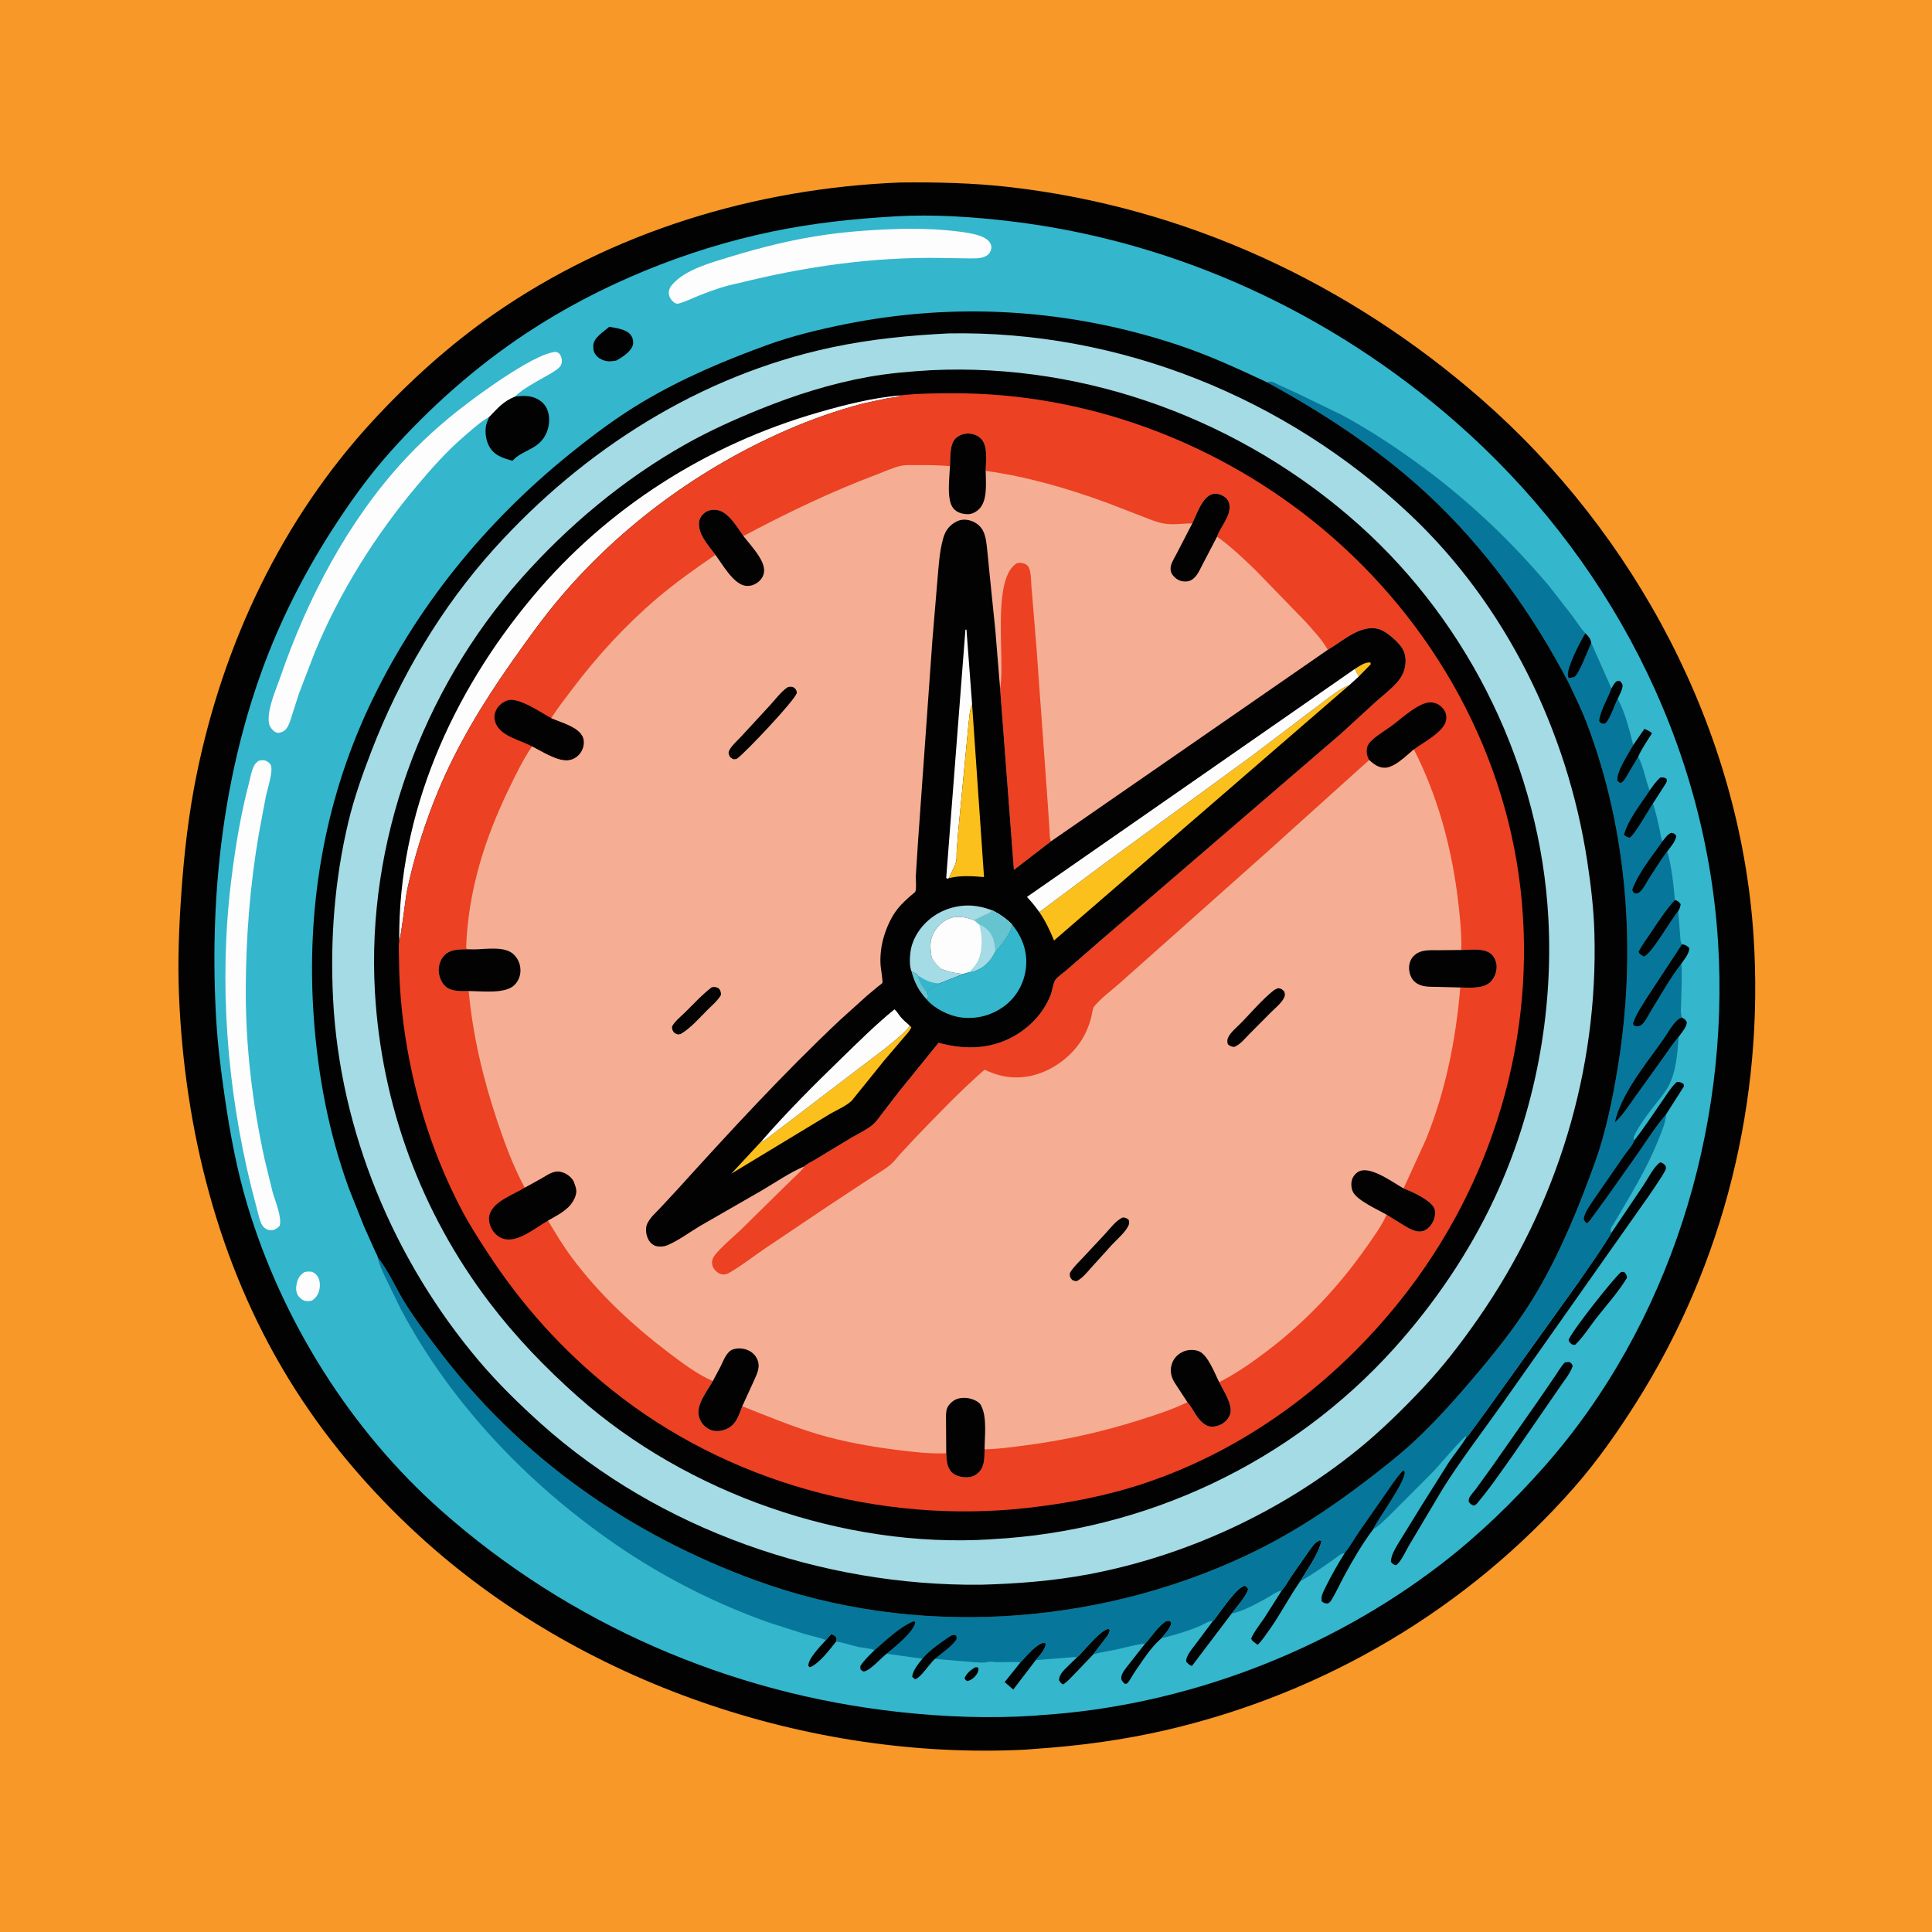 <svg version="1.1" xmlns="http://www.w3.org/2000/svg" style="display: block;" viewBox="0 0 2048 2048" width="1024" height="1024">
<path transform="translate(0,0)" fill="rgb(247,152,40)" d="M -0 -0 L 2048 0 L 2048 2048 L -0 2048 L -0 -0 z"/>
<path transform="translate(0,0)" fill="rgb(2,2,3)" d="M 954.255 193.445 C 992.823 193.03 1031.82 193.894 1070.17 198.296 C 1256.85 219.722 1429.24 299.755 1570.29 423.072 C 1733.81 566.027 1844.4 773.822 1858.81 991.832 C 1870.3 1165.7 1827.65 1339.52 1734.34 1486.96 C 1714.64 1518.1 1693.12 1548.88 1668.78 1576.59 C 1555.49 1705.56 1404.27 1794.73 1237.32 1833.67 C 1190.77 1844.53 1143.17 1850.87 1095.5 1854 L 1087.5 1854.68 C 857.682 1866.41 614.427 1783.86 444.184 1627.86 C 390.569 1578.73 343.56 1523.28 305.615 1461.13 C 230.891 1338.76 195.565 1196.97 189.722 1054.54 C 188.24 1018.4 189.761 982.127 192.275 946.068 C 195.201 904.094 199.992 862.431 208.402 821.164 C 236.746 682.084 298.728 550.583 395.372 445.881 C 433.342 404.745 476.397 365.746 522.365 333.731 C 649.167 245.417 800.597 199.603 954.255 193.445 z"/>
<path transform="translate(0,0)" fill="rgb(52,182,204)" d="M 948.017 229.424 L 948.593 229.358 C 989.502 226.988 1031.35 229.766 1071.99 234.658 C 1246.82 255.703 1410.89 331.582 1543.19 447.43 C 1703.32 587.639 1807.59 784.363 1821.17 998.201 C 1833.79 1196.95 1769.74 1404.35 1637.11 1554.53 C 1604.1 1591.91 1568.16 1626.73 1528.66 1657.26 C 1407.85 1750.62 1254.79 1808.66 1102.36 1818.18 L 1098.5 1818.58 C 1050.03 1821.92 1000.98 1820.05 952.721 1814.75 C 773.115 1795.05 603.075 1721.22 467.779 1601.34 C 371.658 1516.17 298.777 1399.77 262.068 1276.86 C 250.931 1239.58 243.807 1201.31 238.243 1162.86 C 234.341 1135.88 230.875 1109.05 229.254 1081.82 C 221.817 956.918 234.867 828.814 277.724 710.67 C 296.423 659.121 321.767 608.887 351.359 562.78 C 370.01 533.721 390.029 505.55 413.016 479.732 C 455.748 431.736 504.575 388.446 558.227 352.97 C 635.546 301.845 727.628 264.343 818.233 245.5 C 861.284 236.546 904.175 231.928 948.017 229.424 z"/>
<path transform="translate(0,0)" fill="rgb(2,2,3)" d="M 1033.59 1767.5 L 1035.83 1767.28 L 1037.27 1768.5 C 1037.14 1770.73 1036.84 1772.25 1035.67 1774.2 C 1033.43 1777.94 1029.73 1780.98 1025.5 1782.03 C 1023.45 1781 1023.58 1780.81 1022.41 1779 C 1024.51 1773.89 1028.93 1770.23 1033.59 1767.5 z"/>
<path transform="translate(0,0)" fill="rgb(2,2,3)" d="M 875.542 1738.5 L 880.692 1732.6 C 883.683 1732.46 884.283 1733.66 886.556 1735.5 C 886.854 1737.67 887.106 1737.97 886.29 1740.11 C 879.492 1748.55 868.649 1763.36 858.5 1767.37 L 856.901 1766 C 856.387 1758.19 870.508 1744.25 875.542 1738.5 z"/>
<path transform="translate(0,0)" fill="rgb(2,2,3)" d="M 1081.72 1762.21 C 1087.47 1756.19 1098.41 1742.38 1107 1741.13 L 1108.62 1742.37 C 1108.08 1748.98 1101.91 1754.83 1097.87 1759.82 L 1074.12 1790.97 L 1064.99 1783.1 L 1081.72 1762.21 z"/>
<path transform="translate(0,0)" fill="rgb(253,253,254)" d="M 322.692 1348.5 C 325.035 1347.97 327.6 1347.64 330 1348.08 C 332.461 1348.52 334.914 1350.51 336.331 1352.51 C 339.313 1356.7 339.595 1362.66 338.452 1367.54 C 337.282 1372.54 334.737 1376.01 330.5 1378.77 C 328.527 1379.12 326.509 1379.38 324.5 1379.17 C 321.168 1378.83 318.214 1376.36 316.272 1373.77 C 313.531 1370.12 313.558 1365.07 314.502 1360.79 C 315.799 1354.92 317.707 1351.81 322.692 1348.5 z"/>
<path transform="translate(0,0)" fill="rgb(2,2,3)" d="M 1142.13 1756.31 C 1143.31 1755.97 1147.14 1751.21 1148.15 1750.16 C 1154.95 1743.12 1165.57 1729.76 1174.5 1726.58 L 1176.32 1727.5 C 1176.23 1730.88 1174.83 1732.77 1172.88 1735.5 L 1158.95 1753.64 L 1139.66 1773.84 C 1135.64 1777.93 1131.75 1782.56 1126.85 1785.59 C 1124.44 1784.15 1124.11 1783.53 1122.67 1781.08 C 1122.62 1774.23 1129.23 1769.15 1133.81 1764.52 L 1142.13 1756.31 z"/>
<path transform="translate(0,0)" fill="rgb(2,2,3)" d="M 1213.94 1742.26 C 1220.54 1735.08 1226.24 1725.81 1234 1719.89 C 1236.51 1717.97 1237.44 1717.91 1240.5 1718.41 L 1241.77 1721 C 1239.86 1726.93 1235.2 1731.68 1231.34 1736.48 L 1230.25 1737.43 C 1219.45 1746.93 1210.54 1761.27 1202.36 1773.13 C 1200.65 1775.62 1196.77 1783.07 1194.71 1784.5 C 1194.09 1784.93 1193.24 1784.84 1192.5 1785 C 1190.04 1782.53 1188.16 1781.39 1188.66 1777.5 C 1189.16 1773.58 1192.54 1769.69 1194.81 1766.59 L 1213.94 1742.26 z"/>
<path transform="translate(0,0)" fill="rgb(2,2,3)" d="M 1718.35 1348.5 C 1720.43 1348.04 1720.33 1348.18 1722.21 1348.74 C 1724.02 1351.12 1724.32 1351.55 1724.67 1354.5 C 1715.55 1369.69 1702.65 1383.82 1691.72 1397.86 C 1684.67 1406.92 1678.07 1417.57 1669.8 1425.5 L 1666.99 1425.5 C 1664.44 1423.64 1663.89 1423.4 1662.76 1420.5 C 1665.31 1412.09 1710.7 1354.62 1718.35 1348.5 z"/>
<path transform="translate(0,0)" fill="rgb(2,2,3)" d="M 1285.84 1718.2 C 1286.82 1717.82 1289.87 1713.17 1290.79 1711.98 C 1296.42 1704.73 1311.26 1682.63 1319.5 1680.89 C 1321.57 1682.17 1322.03 1682.35 1323.11 1684.5 C 1321.59 1691.72 1309.98 1704.52 1305.46 1710.56 L 1263.5 1766.02 C 1260.43 1764.99 1259.67 1763.79 1257.5 1761.46 C 1256.56 1755.65 1264.31 1747.19 1267.68 1742.52 L 1285.84 1718.2 z"/>
<path transform="translate(0,0)" fill="rgb(2,2,3)" d="M 645.648 346.5 L 646.395 346.514 C 653.203 347.73 663.818 349.086 668.303 354.715 C 670.733 357.766 671.841 361.929 670.824 365.781 C 668.973 372.793 659.017 379.167 652.976 382.34 L 647.103 383.018 C 642.137 383.252 636.464 381.298 632.926 377.763 C 629.689 374.531 628.833 371.175 628.903 366.673 C 629.039 357.851 639.557 352.137 645.648 346.5 z"/>
<path transform="translate(0,0)" fill="rgb(2,2,3)" d="M 1358.65 1686.12 C 1362.44 1681.63 1365.56 1675.95 1368.84 1671.01 L 1386.94 1645.03 C 1389.75 1641.24 1393.22 1635.44 1397.55 1633.43 C 1399.46 1632.54 1398.67 1632.71 1400.81 1633.5 L 1400.05 1636.5 C 1395.64 1650.43 1385.83 1663.5 1378.43 1676.06 L 1377.66 1677.15 C 1366.27 1693.52 1357.2 1711.37 1345.56 1727.7 C 1341.75 1733.04 1337.93 1739.01 1333.21 1743.54 C 1330.66 1741.7 1327.48 1740.02 1326.28 1737 C 1329.64 1729.1 1335.72 1721.87 1340.5 1714.73 L 1358.65 1686.12 z"/>
<path transform="translate(0,0)" fill="rgb(2,2,3)" d="M 1658.4 1444.5 C 1660.34 1443.81 1661.48 1443.79 1663.5 1443.77 C 1665.91 1445.32 1666.13 1445.35 1667.12 1448 C 1664.62 1456.03 1656.86 1465.05 1652.22 1472.17 L 1602.58 1544.17 C 1590.52 1561.11 1578.55 1578.68 1565.04 1594.5 L 1562.5 1596 C 1559.74 1595.42 1558.68 1594 1556.9 1592 C 1557.01 1590.83 1556.87 1589.62 1557.22 1588.5 C 1558.1 1585.77 1562.45 1581.14 1564.3 1578.66 L 1581.88 1554.36 L 1629.93 1485.7 L 1648.63 1458.42 C 1651.87 1453.7 1654.57 1448.79 1658.4 1444.5 z"/>
<path transform="translate(0,0)" fill="rgb(2,2,3)" d="M 545.755 420.394 C 555.905 419.28 564.734 418.848 573.394 425.369 C 578.567 429.264 581.171 435.061 581.905 441.387 C 582.974 450.61 580.254 459.964 574.193 467.03 C 565.909 476.685 552.799 478.632 544.349 487.319 L 543.083 488.451 C 532.66 485.359 523.702 482.942 518.241 472.524 C 514.688 465.747 513.515 455.439 516.075 448.1 L 517.125 445.498 L 518.561 441.884 C 527.478 432.645 533.479 425.362 545.755 420.394 z"/>
<path transform="translate(0,0)" fill="rgb(2,2,3)" d="M 1708.14 1306.9 L 1742.39 1256.07 C 1746.93 1249.28 1753.37 1236.2 1760 1232.1 C 1762.9 1232.83 1763.42 1233.65 1765.5 1235.7 C 1765.67 1236.64 1766.03 1237.55 1766 1238.5 C 1765.84 1243.29 1730.8 1291.7 1726.24 1298.27 L 1593.06 1487.25 C 1571.8 1517.37 1548.95 1546.94 1529.38 1578.15 L 1493.11 1639.08 C 1490.33 1643.88 1484.29 1657.23 1479.5 1659.22 C 1476.62 1658.28 1476.35 1657.85 1474.39 1655.5 C 1474.46 1648.31 1479.74 1640.41 1483.28 1634.34 L 1507.45 1595.14 L 1535.87 1550.03 C 1541.91 1541.14 1549.06 1532.59 1554.58 1523.42 C 1555.75 1523.1 1558.87 1518.44 1559.64 1517.39 L 1573.56 1498.4 L 1673.29 1359.21 C 1684.96 1341.96 1697.61 1324.86 1708.14 1306.9 z"/>
<path transform="translate(0,0)" fill="rgb(253,253,254)" d="M 958.945 242.478 C 978.786 242.396 999.075 243.08 1018.75 245.781 C 1026.35 246.824 1036.14 248.283 1042.95 251.812 C 1046.6 253.704 1049.92 256.434 1050.78 260.684 C 1051.26 263.056 1050.45 265.765 1049.19 267.782 C 1047.73 270.111 1045.64 271.372 1043.13 272.325 C 1038.26 274.169 1032.27 273.885 1027.13 273.921 L 998.459 273.466 C 925.513 272.181 853.447 282.543 782.772 300.201 C 768.938 302.859 754.716 307.856 741.655 313.039 C 733.915 316.111 726.611 319.958 718.5 321.997 C 717.029 321.846 715.956 321.609 714.737 320.715 C 711.642 318.446 709.324 315.144 708.993 311.252 C 708.643 307.13 710.465 304.022 713.132 301.062 C 727.009 285.663 753.226 278.645 772.477 272.707 C 806.678 262.159 841.405 253.482 876.891 248.601 C 904.212 244.843 931.4 243.238 958.945 242.478 z"/>
<path transform="translate(0,0)" fill="rgb(253,253,254)" d="M 274.118 806.5 C 276.277 805.886 279.177 805.516 281.322 806.253 C 283.445 806.983 286.052 808.893 287.036 810.949 C 289.929 816.99 283.434 836.598 281.976 843.432 L 274.629 882.5 C 265.074 937.415 260.798 992.058 260.535 1047.75 C 260.248 1108.91 267.533 1169.8 280.631 1229.49 L 288.865 1263.21 C 291.306 1272.28 299.132 1290.27 296.5 1299.33 C 294.145 1301.85 292.713 1302.75 289.5 1304 L 285.879 1303.94 C 283.023 1303.67 280.439 1302.09 278.689 1299.82 C 275.931 1296.26 274.794 1290.54 273.574 1286.21 L 266.034 1257.09 C 240.519 1152.82 231.952 1041.75 244.887 935.017 C 249.187 899.543 254.887 864.594 263.93 830 C 265.501 823.99 266.713 816.089 269.828 810.84 C 270.867 809.09 272.536 807.74 274.118 806.5 z"/>
<path transform="translate(0,0)" fill="rgb(253,253,254)" d="M 518.561 441.884 C 509.468 447.021 500.752 455.018 492.805 461.802 C 474.07 477.795 457.935 495.976 442.114 514.788 C 397.704 567.592 359.798 628.048 333.5 691.969 L 316.84 735.385 L 309.417 758.561 C 307.968 763.173 306.571 768.452 303.604 772.336 C 301.347 775.289 298.614 776.339 295 776.939 C 293.102 776.556 291.885 776.222 290.367 774.947 C 286.562 771.752 284.927 768.534 284.778 763.575 C 284.336 748.858 292.666 730.793 297.461 716.906 C 326.024 634.176 369.002 552.023 428.731 487.479 C 443.267 471.772 458.813 457.242 475.234 443.524 C 495.894 426.265 565.473 373.954 589.5 372.999 C 591.064 373.53 592.13 373.958 593.209 375.307 C 595.013 377.563 595.841 380.963 595.56 383.816 C 595.334 386.118 594.483 387.917 592.798 389.5 C 588.191 393.827 581.991 396.907 576.543 400.021 C 566.348 405.849 555.189 411.701 546.5 419.687 L 545.755 420.394 C 533.479 425.362 527.478 432.645 518.561 441.884 z"/>
<path transform="translate(0,0)" fill="rgb(6,119,154)" d="M 1342.99 405.186 C 1344.07 405.028 1346.55 404.327 1347.5 404.525 C 1350.37 405.119 1353.93 407.307 1356.68 408.547 L 1375.87 417.311 L 1422.16 439.758 C 1452.96 456.394 1482.24 475.801 1510.31 496.68 C 1559.53 533.298 1602.7 574.604 1642.29 621.445 L 1667.28 653.584 C 1671.55 659.411 1675.68 666.199 1680.64 671.399 C 1683.76 674.683 1685.97 676.852 1686.77 681.443 L 1708.24 729.853 C 1710.02 726.659 1711.27 723.729 1714.5 721.821 L 1717.5 722.147 C 1719.08 724.365 1720.28 725.202 1719.82 728.144 C 1719.17 732.244 1716.51 736.895 1714.81 740.711 C 1723.12 756.242 1726.96 773.021 1731.3 789.894 L 1743.19 772.653 C 1745.45 773.809 1749.76 775.343 1751.01 777.421 C 1746 785.327 1740.31 793.513 1736.54 802.084 C 1742.55 813.422 1744.12 826.157 1748.7 837.978 C 1752.23 833.184 1755.52 828.094 1760.12 824.264 C 1763.35 823.968 1763.64 824.033 1766.5 825.574 C 1767.31 828.228 1766.75 828.433 1765.54 830.84 L 1752.2 851.608 C 1754.94 860.247 1757.01 868.98 1758.95 877.825 C 1759.92 882.213 1760.38 887.829 1762.38 891.798 C 1765.01 888.61 1767.62 884.543 1771.5 882.895 C 1774.77 883.497 1774.73 883.419 1776.81 886 C 1776.48 891.633 1770.63 897.966 1767.36 902.472 C 1772.1 918.678 1773.92 937.271 1775.48 954.059 C 1778.98 955.259 1779.3 955.721 1781.54 958.448 C 1781.02 961.389 1780.61 963.141 1778.99 965.732 L 1780.99 991 C 1781.27 994.447 1781.06 998.148 1783 1001.07 C 1786.62 1001.56 1787.9 1002.31 1790.5 1004.85 C 1791.3 1009.92 1785.26 1017.16 1782.31 1021.47 C 1783.43 1035.01 1782.25 1049.13 1782.09 1062.73 C 1782.03 1067.58 1780.95 1074.39 1783.15 1078.79 C 1785.88 1080.43 1786.48 1080.77 1788.03 1083.5 C 1787.96 1088.85 1782.46 1094.67 1779.45 1098.97 C 1778.16 1116.17 1776.87 1136.39 1768.44 1151.74 C 1764.49 1158.94 1757.7 1166.7 1752.65 1173.3 C 1746 1182.01 1738.87 1191.38 1733.74 1201.06 C 1732.35 1203.68 1731.05 1206.06 1732.47 1208.87 C 1742.92 1195.59 1752.39 1180.94 1762.1 1167.07 C 1766.86 1160.27 1771.33 1152.61 1777.5 1147.01 C 1780.98 1146.97 1781.47 1147.24 1784.5 1149.02 L 1785.03 1151.5 L 1766.34 1180.82 C 1765.39 1190.79 1761.36 1199.81 1757.66 1209 C 1744.91 1240.6 1727.77 1267.97 1710.61 1297.17 C 1708.53 1300.7 1705.97 1303.12 1708.14 1306.9 C 1697.61 1324.86 1684.96 1341.96 1673.29 1359.21 L 1573.56 1498.4 L 1559.64 1517.39 C 1558.87 1518.44 1555.75 1523.1 1554.58 1523.42 L 1553.45 1522.56 C 1541.4 1534.15 1531.14 1547.09 1519.85 1559.38 L 1474.65 1604.75 C 1468.7 1610.29 1462.59 1617.14 1455.53 1621.14 C 1443.96 1636.57 1434.03 1653.57 1424.86 1670.53 C 1420.26 1679.04 1416.17 1688.13 1411.15 1696.37 C 1410.14 1698.01 1409.12 1698.79 1407.5 1699.75 C 1404.25 1699.44 1403.7 1699.52 1401.2 1697.5 C 1400.03 1691.95 1402.8 1687.41 1405.16 1682.58 C 1411.23 1670.18 1418.2 1658.01 1425.53 1646.32 C 1420.72 1646.92 1415.73 1651.85 1411.73 1654.54 C 1401.5 1661.42 1391.44 1668.96 1380.61 1674.86 L 1378.43 1676.06 C 1385.83 1663.5 1395.64 1650.43 1400.05 1636.5 L 1400.81 1633.5 C 1398.67 1632.71 1399.46 1632.54 1397.55 1633.43 C 1393.22 1635.44 1389.75 1641.24 1386.94 1645.03 L 1368.84 1671.01 C 1365.56 1675.95 1362.44 1681.63 1358.65 1686.12 C 1352.78 1687 1347.24 1691.67 1342.05 1694.5 C 1330.73 1700.65 1319.23 1707.13 1306.66 1710.24 L 1305.46 1710.56 C 1309.98 1704.52 1321.59 1691.72 1323.11 1684.5 C 1322.03 1682.35 1321.57 1682.17 1319.5 1680.89 C 1311.26 1682.63 1296.42 1704.73 1290.79 1711.98 C 1289.87 1713.17 1286.82 1717.82 1285.84 1718.2 C 1281.32 1718.33 1277.17 1721.15 1273.15 1723.04 C 1268.91 1725.05 1264.46 1726.69 1260.03 1728.23 C 1250.6 1731.49 1241.08 1734.34 1231.34 1736.48 C 1235.2 1731.68 1239.86 1726.93 1241.77 1721 L 1240.5 1718.41 C 1237.44 1717.91 1236.51 1717.97 1234 1719.89 C 1226.24 1725.81 1220.54 1735.08 1213.94 1742.26 C 1204.1 1743.25 1194.12 1746.21 1184.44 1748.32 C 1176.06 1750.14 1167.16 1751.27 1158.95 1753.64 L 1172.88 1735.5 C 1174.83 1732.77 1176.23 1730.88 1176.32 1727.5 L 1174.5 1726.58 C 1165.57 1729.76 1154.95 1743.12 1148.15 1750.16 C 1147.14 1751.21 1143.31 1755.97 1142.13 1756.31 L 1097.87 1759.82 C 1101.91 1754.83 1108.08 1748.98 1108.62 1742.37 L 1107 1741.13 C 1098.41 1742.38 1087.47 1756.19 1081.72 1762.21 C 1073.62 1761.29 1064.89 1762.08 1056.71 1761.97 C 1053.6 1761.94 1049.64 1760.88 1046.75 1761.76 C 1042.72 1762.99 1036.73 1762.15 1032.5 1761.98 L 990.94 1758.5 L 990.17 1759.22 C 985.293 1763.85 975.47 1778.94 970 1779.95 L 967.047 1777.5 C 967.472 1770.86 973.8 1763.36 977.907 1758.31 L 939.746 1753.01 C 934.213 1757.34 922.221 1770.82 915.995 1771.72 C 914.478 1771.94 913.283 1770.38 912.161 1769.5 L 912.105 1766 C 916.134 1759.68 921.804 1754.53 927.082 1749.26 C 922.301 1747.14 915.668 1747.02 910.5 1745.95 C 902.428 1744.26 894.448 1741.18 886.29 1740.11 C 887.106 1737.97 886.854 1737.67 886.556 1735.5 C 884.283 1733.66 883.683 1732.46 880.692 1732.6 L 875.542 1738.5 C 868.5 1735.75 860.778 1734.35 853.52 1732.24 L 816.048 1720.27 C 762.579 1701.54 708.939 1674.82 661.844 1643.4 C 564.934 1578.76 479.483 1490.83 424.754 1387.5 L 408.434 1354.05 C 405.313 1347.16 401.964 1340.57 400.474 1333.1 C 411.424 1346.28 419.171 1364.59 428.214 1379.38 C 439.182 1397.31 451.796 1413.75 464.462 1430.49 C 551.26 1545.21 667.563 1626.82 802.367 1675.74 C 969.018 1736.22 1160.29 1724.09 1320.16 1649.26 C 1366.27 1627.68 1407.89 1600.58 1448.2 1569.68 C 1466.64 1555.55 1484.94 1541.32 1501.83 1525.34 C 1525.71 1502.73 1547.04 1478.38 1568.14 1453.24 C 1590.68 1426.4 1612.02 1398.99 1629.75 1368.67 C 1655.09 1325.34 1673.99 1278.75 1690.96 1231.61 C 1702.27 1200.19 1709.35 1165.26 1714.81 1132.32 C 1734.9 1010.99 1726 881.848 1682 766.41 C 1676.53 752.068 1669.62 738.224 1663.12 724.329 C 1624.45 650.088 1573.66 579.658 1511.95 522.739 C 1461.52 476.21 1403.1 437.879 1342.99 405.186 z"/>
<path transform="translate(0,0)" fill="rgb(2,2,3)" d="M 1708.24 729.853 C 1710.02 726.659 1711.27 723.729 1714.5 721.821 L 1717.5 722.147 C 1719.08 724.365 1720.28 725.202 1719.82 728.144 C 1719.17 732.244 1716.51 736.895 1714.81 740.711 C 1710.66 748.646 1707.71 760.222 1701.88 766.767 C 1701.06 766.909 1699.82 767.178 1699 767.049 C 1696.68 766.683 1696.06 765.857 1695.11 764 C 1696.94 752.254 1703.75 741.701 1707.92 730.699 L 1708.24 729.853 z"/>
<path transform="translate(0,0)" fill="rgb(2,2,3)" d="M 1680.64 671.399 C 1683.76 674.683 1685.97 676.852 1686.77 681.443 C 1684.22 686.883 1673.24 715.991 1668.76 717.519 C 1666.79 718.191 1664.94 718.462 1662.89 718.778 C 1662.37 717.619 1662.19 717.412 1662.03 715.986 C 1661.06 707.425 1675.42 679.157 1680.64 671.399 z"/>
<path transform="translate(0,0)" fill="rgb(2,2,3)" d="M 977.907 1758.31 C 984.552 1750.41 993.563 1743.8 1002.07 1737.97 C 1004.48 1736.32 1007.67 1733.65 1010.62 1733.2 C 1012.43 1732.92 1012.34 1733.26 1013.75 1734.18 L 1014.11 1737 C 1011.65 1743.26 996.464 1753.76 990.94 1758.5 L 990.17 1759.22 C 985.293 1763.85 975.47 1778.94 970 1779.95 L 967.047 1777.5 C 967.472 1770.86 973.8 1763.36 977.907 1758.31 z"/>
<path transform="translate(0,0)" fill="rgb(2,2,3)" d="M 1731.3 789.894 L 1743.19 772.653 C 1745.45 773.809 1749.76 775.343 1751.01 777.421 C 1746 785.327 1740.31 793.513 1736.54 802.084 L 1726.2 819.498 C 1724.15 822.892 1721.33 829.101 1717.5 830.053 L 1714.5 827.741 C 1713.27 818.039 1726.4 798.923 1731.3 789.894 z"/>
<path transform="translate(0,0)" fill="rgb(2,2,3)" d="M 1775.48 954.059 C 1778.98 955.259 1779.3 955.721 1781.54 958.448 C 1781.02 961.389 1780.61 963.141 1778.99 965.732 C 1771.57 974.039 1750.78 1011.4 1742.5 1013.91 C 1739.92 1012.31 1738.27 1011.82 1737.02 1009 C 1740.33 1002.08 1745.58 995.315 1749.86 988.919 C 1757.83 977.012 1765.82 964.663 1775.48 954.059 z"/>
<path transform="translate(0,0)" fill="rgb(2,2,3)" d="M 927.082 1749.26 C 938.919 1739.09 954.069 1724.33 968.5 1718.67 L 970.217 1719.5 C 968.742 1730.09 948.236 1745.83 939.746 1753.01 C 934.213 1757.34 922.221 1770.82 915.995 1771.72 C 914.478 1771.94 913.283 1770.38 912.161 1769.5 L 912.105 1766 C 916.134 1759.68 921.804 1754.53 927.082 1749.26 z"/>
<path transform="translate(0,0)" fill="rgb(2,2,3)" d="M 1748.7 837.978 C 1752.23 833.184 1755.52 828.094 1760.12 824.264 C 1763.35 823.968 1763.64 824.033 1766.5 825.574 C 1767.31 828.228 1766.75 828.433 1765.54 830.84 L 1752.2 851.608 C 1747.78 858.069 1732.4 885.585 1727.5 887.934 C 1724.82 887.294 1723.54 886.776 1721.5 884.917 C 1725.9 868.619 1739.56 852.116 1748.7 837.978 z"/>
<path transform="translate(0,0)" fill="rgb(2,2,3)" d="M 1762.38 891.798 C 1765.01 888.61 1767.62 884.543 1771.5 882.895 C 1774.77 883.497 1774.73 883.419 1776.81 886 C 1776.48 891.633 1770.63 897.966 1767.36 902.472 C 1760.44 911.518 1754.31 921.342 1748.18 930.939 C 1745.37 935.329 1742.76 940.941 1739.14 944.674 C 1736.83 947.047 1736.13 946.915 1733 947.079 C 1731.06 945.442 1730.79 945.449 1730.3 943 C 1737.1 924.626 1751.27 907.851 1762.38 891.798 z"/>
<path transform="translate(0,0)" fill="rgb(2,2,3)" d="M 1783 1001.07 C 1786.62 1001.56 1787.9 1002.31 1790.5 1004.85 C 1791.3 1009.92 1785.26 1017.16 1782.31 1021.47 C 1770.38 1036.74 1760.65 1054.47 1750.4 1070.94 C 1747.75 1075.19 1742.94 1085.61 1738.33 1087.38 C 1735.92 1088.31 1734.33 1087.94 1732 1087.1 L 1731.05 1085 C 1734.24 1075.11 1740.88 1065.77 1746.28 1056.95 L 1783 1001.07 z"/>
<path transform="translate(0,0)" fill="rgb(2,2,3)" d="M 1783.15 1078.79 C 1785.88 1080.43 1786.48 1080.77 1788.03 1083.5 C 1787.96 1088.85 1782.46 1094.67 1779.45 1098.97 C 1773.68 1105.37 1768.8 1113.19 1763.74 1120.18 L 1732.3 1163.94 C 1726.04 1172.67 1719.94 1182.51 1711.81 1189.6 C 1713.68 1181.82 1716.41 1174.63 1719.87 1167.41 C 1731.01 1144.14 1748.12 1123.22 1762.96 1102.21 C 1767.03 1096.45 1774.1 1083.53 1779.95 1079.91 C 1780.91 1079.32 1782.08 1079.17 1783.15 1078.79 z"/>
<path transform="translate(0,0)" fill="rgb(2,2,3)" d="M 1425.53 1646.32 C 1431.11 1639.27 1435.66 1631.2 1440.74 1623.76 L 1468.7 1583.63 C 1474.49 1575.36 1480.06 1566.46 1487.03 1559.14 L 1488.5 1559.12 L 1488.83 1560.03 C 1490.89 1569.3 1461.59 1608.55 1455.98 1620.19 L 1455.53 1621.14 C 1443.96 1636.57 1434.03 1653.57 1424.86 1670.53 C 1420.26 1679.04 1416.17 1688.13 1411.15 1696.37 C 1410.14 1698.01 1409.12 1698.79 1407.5 1699.75 C 1404.25 1699.44 1403.7 1699.52 1401.2 1697.5 C 1400.03 1691.95 1402.8 1687.41 1405.16 1682.58 C 1411.23 1670.18 1418.2 1658.01 1425.53 1646.32 z"/>
<path transform="translate(0,0)" fill="rgb(2,2,3)" d="M 1732.47 1208.87 C 1742.92 1195.59 1752.39 1180.94 1762.1 1167.07 C 1766.86 1160.27 1771.33 1152.61 1777.5 1147.01 C 1780.98 1146.97 1781.47 1147.24 1784.5 1149.02 L 1785.03 1151.5 L 1766.34 1180.82 C 1755.18 1193.91 1745.75 1208.66 1736.01 1222.82 L 1702.02 1270.87 L 1688.27 1289.63 C 1686.51 1291.95 1684.57 1295.3 1682 1296.68 C 1680.2 1295.1 1679.51 1294.32 1678.86 1292 C 1679.62 1285.27 1685.99 1276.98 1689.65 1271.36 L 1722.22 1224.24 C 1725.19 1220.04 1731.21 1213.48 1732.47 1208.87 z"/>
<path transform="translate(0,0)" fill="rgb(2,2,3)" d="M 400.474 1333.1 C 400.361 1331.3 398.044 1327.3 397.269 1325.55 L 385.954 1300.25 L 369.73 1259.53 C 348.536 1201.16 337.003 1140.29 332.6 1078.44 C 324.553 965.395 342.665 853.01 390.815 750 C 440.065 644.635 514.158 553.589 604.537 480.739 C 629.14 460.907 654.419 441.94 681.641 425.799 C 723.678 400.873 767.885 382.146 813.757 365.532 C 839.883 356.07 867.546 349.441 894.753 343.902 C 1013.5 319.727 1134.56 327.576 1249.5 365.955 C 1281.53 376.651 1312.43 390.894 1342.99 405.186 C 1403.1 437.879 1461.52 476.21 1511.95 522.739 C 1573.66 579.658 1624.45 650.088 1663.12 724.329 C 1669.62 738.224 1676.53 752.068 1682 766.41 C 1726 881.848 1734.9 1010.99 1714.81 1132.32 C 1709.35 1165.26 1702.27 1200.19 1690.96 1231.61 C 1673.99 1278.75 1655.09 1325.34 1629.75 1368.67 C 1612.02 1398.99 1590.68 1426.4 1568.14 1453.24 C 1547.04 1478.38 1525.71 1502.73 1501.83 1525.34 C 1484.94 1541.32 1466.64 1555.55 1448.2 1569.68 C 1407.89 1600.58 1366.27 1627.68 1320.16 1649.26 C 1160.29 1724.09 969.018 1736.22 802.367 1675.74 C 667.563 1626.82 551.26 1545.21 464.462 1430.49 C 451.796 1413.75 439.182 1397.31 428.214 1379.38 C 419.171 1364.59 411.424 1346.28 400.474 1333.1 z"/>
<path transform="translate(0,0)" fill="rgb(164,219,228)" d="M 1005.53 353.433 C 1186.39 350.042 1362.79 421.293 1494.19 544.969 C 1596.5 641.269 1661.42 774.597 1682.51 912.702 C 1686.33 937.762 1689.34 962.657 1690.1 988.005 C 1694.48 1134.51 1650.43 1277.91 1566.78 1397.93 C 1548.61 1424.01 1529.38 1449.08 1507.51 1472.21 C 1486.17 1494.77 1463.42 1517.12 1439.27 1536.68 C 1357.56 1602.87 1257.72 1649.15 1154.5 1668.72 C 1116.4 1675.94 1078.36 1678.82 1039.68 1679.88 C 871.652 1681.49 699.063 1621.9 573.367 1509.06 C 550.072 1488.14 527.763 1466.32 507.521 1442.4 C 417.399 1335.89 360.285 1199 353.095 1059.26 C 349.846 996.133 354.624 932.239 369.431 870.688 C 375.508 845.422 384.272 820.804 393.591 796.581 C 423.833 717.977 467.793 643.657 524.436 581.028 C 619.111 476.346 742.086 398.053 881.044 368.358 C 922.148 359.574 963.623 355.498 1005.53 353.433 z"/>
<path transform="translate(0,0)" fill="rgb(2,2,3)" d="M 987.251 392.421 C 1152.98 384.532 1317.69 446.285 1440.96 556.727 C 1558.82 662.316 1632.74 815.116 1641.31 973.193 C 1646.78 1074.08 1627.1 1178.29 1584.31 1270.02 C 1557.27 1327.96 1520.41 1382.05 1477.66 1429.5 C 1368.5 1550.65 1214.3 1623 1051.79 1631.58 L 1049.5 1631.8 C 894.615 1641.3 728.614 1583.29 612.608 1480.57 C 578.284 1450.17 546.394 1417 518.644 1380.45 C 446.106 1284.92 404.306 1171.02 397.423 1051.3 C 388.314 892.867 447.314 731.72 552.346 613.365 C 602.075 557.328 660.742 508.196 726.117 471.269 C 751.554 456.9 778.192 444.866 805.252 433.909 C 842.158 418.966 880.629 406.71 919.883 399.638 C 942.178 395.621 964.66 393.761 987.251 392.421 z"/>
<path transform="translate(0,0)" fill="rgb(253,253,254)" d="M 954.872 419.081 L 953.217 419.847 C 949.565 421.469 944.772 421.495 940.802 422.183 L 915.274 427.619 C 887.25 435.017 860.214 444.433 833.66 456.048 C 742.684 495.843 660.161 555.935 595.534 631.395 C 576.295 653.86 558.942 678.215 541.952 702.402 C 512.001 745.042 484.601 790.096 464.569 838.278 C 450.626 871.813 438.974 908.435 431.476 943.969 C 430.037 950.785 424.948 994.78 423.224 996.952 C 421.975 861.882 479.209 734.564 564.809 632.41 C 643.955 537.958 749.583 471.134 867.685 437.145 C 896.565 428.834 924.872 421.68 954.872 419.081 z"/>
<path transform="translate(0,0)" fill="rgb(236,65,35)" d="M 954.872 419.081 C 973.768 416.939 992.802 416.906 1011.79 416.891 C 1148.51 416.787 1283.07 465.925 1389.96 550.738 C 1511.48 647.17 1594.35 788.035 1611.87 942.852 C 1629.53 1098.95 1582.36 1255.5 1484.8 1378.04 C 1414.68 1466.12 1321.25 1536.06 1214 1572.06 C 1173.33 1585.72 1131.11 1593.77 1088.55 1598.51 C 933.337 1615.78 770.805 1571.32 648.536 1473.33 C 596.143 1431.34 552.699 1383.14 516.184 1326.85 C 506.997 1312.69 497.746 1298.41 489.866 1283.47 C 455.359 1218.04 434.276 1146.25 426.231 1072.8 C 424.196 1054.22 423.079 1035.46 422.971 1016.77 C 422.934 1010.41 422.286 1003.23 423.224 996.952 C 424.948 994.78 430.037 950.785 431.476 943.969 C 438.974 908.435 450.626 871.813 464.569 838.278 C 484.601 790.096 512.001 745.042 541.952 702.402 C 558.942 678.215 576.295 653.86 595.534 631.395 C 660.161 555.935 742.684 495.843 833.66 456.048 C 860.214 444.433 887.25 435.017 915.274 427.619 L 940.802 422.183 C 944.772 421.495 949.565 421.469 953.217 419.847 L 954.872 419.081 z"/>
<path transform="translate(0,0)" fill="rgb(2,2,3)" d="M 1451.33 805.68 C 1449.31 802.081 1448.7 799.152 1448.83 795 C 1448.97 790.381 1451.88 786.809 1455.19 783.894 C 1461.32 778.485 1468.89 774.047 1475.51 769.209 C 1485.37 762.009 1504.95 743.403 1517.35 744.598 C 1522.98 745.141 1526.75 747.411 1530.25 751.859 C 1532.81 755.123 1533.49 759.135 1532.94 763.199 C 1531.28 775.484 1508.23 787.209 1498.76 794.432 C 1490.85 800.934 1477.21 815.08 1466.3 813.894 C 1460.13 813.225 1455.77 809.645 1451.33 805.68 z"/>
<path transform="translate(0,0)" fill="rgb(2,2,3)" d="M 563.965 791.239 C 552.04 784.522 531.358 780.81 525.565 766.902 C 523.581 762.141 523.68 757.714 525.809 753.05 C 528.036 748.17 533.072 743.886 538.207 742.372 C 549.967 738.904 573.539 755.488 584.336 761.246 C 594.407 765.706 614.382 770.667 618.234 782.171 C 619.851 787.002 618.773 792.4 616.284 796.737 C 613.584 801.444 608.842 804.841 603.5 805.807 C 591.807 807.921 574.467 796.581 563.965 791.239 z"/>
<path transform="translate(0,0)" fill="rgb(2,2,3)" d="M 556.228 1258.92 L 573.746 1249.23 C 580.922 1245.12 587.084 1239.95 595.775 1242.49 C 600.928 1244 606.245 1247.98 608.488 1252.94 L 610.007 1257.5 L 610.467 1258.94 C 611.958 1264.03 610.119 1268.92 607.53 1273.37 C 601.862 1283.1 590.376 1288.52 580.917 1293.96 C 568.532 1300.79 550.827 1316.07 535.996 1313.68 C 530.384 1312.78 525.545 1309.27 522.429 1304.58 C 519.501 1300.17 517.522 1294 518.681 1288.72 C 522.041 1273.4 544.167 1266.8 556.228 1258.92 z"/>
<path transform="translate(0,0)" fill="rgb(245,174,147)" d="M 1007.04 494.101 C 1007.53 485.375 1006.35 470.485 1013.5 464.221 C 1017.34 460.861 1022.66 459.203 1027.73 459.596 C 1032.92 459.998 1037.92 462.292 1041.12 466.487 C 1047.27 474.545 1044.99 489.304 1044.86 499.149 C 1087.72 504.934 1131.18 517.567 1171.79 532.338 L 1210.18 547.128 C 1217.92 550.11 1225.94 553.645 1234.14 555.023 C 1244.01 556.684 1253.93 554.781 1263.87 554.825 C 1268.43 545.591 1274.18 527.443 1284.65 523.94 C 1288.41 522.679 1293.03 523.711 1296.41 525.624 C 1299.59 527.428 1302.34 530.36 1303.08 534 C 1305.64 546.635 1293.85 557.84 1290.12 568.915 C 1304.89 579.284 1318.31 592.328 1331.3 604.815 L 1383.88 659.024 C 1392.05 668.289 1400.87 677.327 1407.1 688.066 L 1407.54 688.785 C 1423.36 679.767 1441.75 661.767 1461.12 666.73 C 1469.33 668.834 1483 680.866 1487.02 688.228 C 1490.76 695.071 1490.71 703.556 1488.36 710.86 L 1487.78 712.5 C 1486.2 716.489 1483.76 720.179 1480.94 723.389 C 1474.38 730.833 1465.74 737.367 1458.33 743.987 L 1421.28 777.927 L 1168.19 995.64 L 1130.72 1028.22 C 1127.41 1031.11 1120.95 1035.45 1118.56 1038.98 C 1116.35 1042.25 1115.45 1050.17 1113.87 1054.32 C 1105.87 1075.29 1088.85 1092.04 1068.71 1101.55 C 1045.25 1112.63 1019.55 1112.23 994.907 1105.4 L 952.738 1157.44 L 935.859 1179.4 C 932.409 1183.93 928.857 1189.25 924.415 1192.83 C 918.139 1197.9 909.635 1201.84 902.633 1205.95 L 863.565 1229.53 C 861.457 1230.81 853.623 1234.71 852.774 1236.33 C 848.962 1242.15 842.127 1247.67 837.15 1252.64 L 784.8 1304.15 C 778.256 1310.42 757.247 1327.8 755.29 1335.02 C 754.349 1338.49 754.798 1342 756.867 1344.95 C 758.896 1347.84 762.316 1350.63 765.933 1350.98 C 770.211 1351.4 773.473 1349.02 777 1346.85 C 788.704 1339.67 799.773 1331.03 811.151 1323.3 L 879.651 1277.28 L 923.11 1248.66 C 930.062 1244.07 937.974 1239.67 944.302 1234.31 C 947.668 1231.46 950.492 1227.51 953.415 1224.21 L 969.662 1206.76 C 993.561 1181.86 1017.69 1156.66 1043.66 1133.92 C 1054.12 1138.83 1064.35 1141.88 1076 1142.12 C 1095.68 1142.51 1114.64 1134.52 1129.54 1121.92 C 1143.24 1110.34 1152.22 1095.97 1156.69 1078.65 C 1157.51 1075.46 1158.03 1069.1 1160.03 1066.67 C 1167.19 1058.02 1178.21 1049.98 1186.69 1042.42 L 1245.71 989.944 L 1340.53 905.493 L 1451.33 805.68 C 1455.77 809.645 1460.13 813.225 1466.3 813.894 C 1477.21 815.08 1490.85 800.934 1498.76 794.432 C 1523.37 842.457 1538 895.639 1544.89 949.012 C 1547.4 968.415 1549.31 987.417 1549.11 1007.02 C 1558.68 1006.93 1573.42 1004.6 1580.97 1011.5 C 1584.57 1014.79 1586.56 1020.28 1586.51 1025.09 C 1586.45 1030.98 1583.76 1037.68 1579.27 1041.54 C 1571.37 1048.31 1557.7 1046.95 1547.96 1046.77 C 1543.24 1102.07 1532.48 1156.47 1511.49 1208.03 L 1487.85 1259.77 C 1497.03 1263.29 1515.78 1271.75 1520.27 1280.45 C 1522.05 1283.89 1521.21 1290.14 1519.74 1293.53 C 1517.69 1298.3 1514.13 1302.86 1509.13 1304.71 C 1501.77 1307.43 1493.67 1302.23 1487.6 1298.59 L 1469.89 1287.68 C 1464.19 1300.18 1455.53 1311.92 1447.63 1323.15 C 1418.33 1364.8 1383.77 1401.3 1343.2 1432.11 C 1327.08 1444.35 1310.48 1455.99 1292.38 1465.14 C 1296.81 1473.99 1307.44 1489.68 1303.88 1499.35 C 1301.95 1504.61 1297.93 1508.56 1292.77 1510.67 C 1288.55 1512.39 1283.41 1513.16 1279.16 1511.05 C 1269.11 1506.04 1265.67 1494.31 1258.73 1486.43 C 1242.2 1494.44 1224.02 1500.25 1206.52 1505.76 C 1167.05 1518.18 1128.52 1526.71 1087.5 1532.07 C 1073.11 1533.95 1058.21 1536.18 1043.69 1536.3 C 1043.45 1544.93 1044.1 1554.04 1037.51 1560.7 C 1033.39 1564.87 1028.69 1566.28 1022.95 1565.99 C 1017.82 1565.74 1011.8 1564.02 1008.28 1560.04 C 1003.49 1554.61 1003.53 1547.34 1003.04 1540.52 C 986.225 1541.3 967.626 1539.13 951 1537.01 C 922.437 1533.36 893.618 1528.29 866 1519.99 C 838.926 1511.85 813.096 1500.97 786.817 1490.69 L 784.718 1496.25 C 781.378 1504.71 778.392 1511.52 769.334 1515.13 C 763.898 1517.3 757.615 1517.88 752.228 1515.3 C 746.646 1512.63 742.751 1507.97 741.037 1502.04 C 737.324 1489.19 749.759 1474.67 755.637 1463.98 C 739.63 1457.25 722.651 1444.4 708.892 1433.96 C 670.375 1404.71 635.188 1372.01 606.214 1333.12 C 596.923 1320.65 588.931 1307.27 580.917 1293.96 C 590.376 1288.52 601.862 1283.1 607.53 1273.37 C 610.119 1268.92 611.958 1264.03 610.467 1258.94 L 610.007 1257.5 L 608.488 1252.94 C 606.245 1247.98 600.928 1244 595.775 1242.49 C 587.084 1239.95 580.922 1245.12 573.746 1249.23 L 556.228 1258.92 C 544.326 1237.15 535.062 1212.05 527.194 1188.56 C 512.083 1143.42 501.228 1097.97 496.836 1050.55 C 489.498 1050.77 479.378 1051.12 473.286 1046.53 C 468.456 1042.88 465.576 1036.05 465.08 1030.14 C 464.575 1024.13 466.715 1017.34 470.803 1012.88 C 478.479 1004.52 492.941 1006.6 503.338 1006.38 L 495 1005.95 L 494.094 1004.5 C 496.393 943.968 513.711 889.15 540.026 835 C 547.153 820.335 554.717 804.654 563.965 791.239 C 574.467 796.581 591.807 807.921 603.5 805.807 C 608.842 804.841 613.584 801.444 616.284 796.737 C 618.773 792.4 619.851 787.002 618.234 782.171 C 614.382 770.667 594.407 765.706 584.336 761.246 L 584.616 760.812 C 591.324 750.252 599.229 740.319 606.746 730.321 C 632.84 695.617 663.188 662.625 696.235 634.457 C 715.891 617.702 737.065 602.731 758.354 588.148 C 750.968 578.188 739.094 565.77 741.2 552.5 C 741.775 548.876 744.504 545.29 747.448 543.203 C 751.33 540.451 756.359 539.886 760.931 540.795 C 772.387 543.073 781.695 559.194 788.084 568.239 C 833.824 543.882 881.275 521.032 929.861 502.827 C 937.972 499.788 947 495.396 955.471 493.718 C 960.839 492.654 967.034 493.119 972.519 493.074 C 984.072 492.98 995.519 493.132 1007.04 494.101 z"/>
<path transform="translate(0,0)" fill="rgb(2,2,3)" d="M 754.519 1046.5 C 758.375 1046.02 758.647 1046.08 762.093 1047.88 C 763.879 1050.63 764.138 1051.24 764.376 1054.5 C 760.951 1060.66 754.727 1065.77 749.759 1070.73 C 741.363 1079.11 731.875 1090.18 721.5 1096.08 C 717.789 1097.05 717.706 1096.42 714.5 1094.6 C 712.804 1092.19 712.345 1091.14 712.358 1088.18 C 715.358 1082.5 721.834 1077.46 726.427 1072.95 C 735.467 1064.07 744.421 1054.16 754.519 1046.5 z"/>
<path transform="translate(0,0)" fill="rgb(2,2,3)" d="M 1190.34 1290.5 C 1193.51 1290.99 1194.04 1291.1 1196.5 1293.11 C 1196.99 1294.89 1197.14 1295.96 1196.68 1297.8 C 1195 1304.44 1183.17 1314.63 1178.4 1319.83 L 1156.67 1343.88 C 1151.96 1349.08 1147.75 1354.59 1141.5 1358.02 C 1139.32 1357.98 1138.47 1357.65 1136.5 1356.83 C 1134.13 1353.69 1133.98 1353.7 1134.09 1349.5 C 1137.51 1343.5 1142.82 1338.61 1147.51 1333.61 L 1170.98 1308.5 C 1176.38 1302.73 1183.01 1293.54 1190.34 1290.5 z"/>
<path transform="translate(0,0)" fill="rgb(2,2,3)" d="M 1355.15 1047.5 C 1358.83 1048.19 1359.01 1048.65 1361.5 1051.22 C 1362 1053.62 1362.39 1054.6 1361.47 1056.95 C 1359.15 1062.83 1351.1 1069.2 1346.6 1073.75 L 1324.14 1096.38 C 1319.5 1101.07 1314.65 1107.28 1308.5 1109.75 C 1305.29 1109.57 1303.91 1108.96 1301.5 1106.86 C 1300.87 1103.91 1300.61 1102.37 1302.01 1099.5 C 1304.67 1094.04 1311.68 1088.4 1316.02 1083.91 C 1326.64 1072.96 1337.21 1060.47 1348.96 1050.82 C 1350.99 1049.15 1352.63 1048.21 1355.15 1047.5 z"/>
<path transform="translate(0,0)" fill="rgb(2,2,3)" d="M 834.917 728.5 L 836.163 728.156 C 839.137 727.76 840.72 727.884 842.925 730.05 C 843.946 731.053 844.907 733.343 844.565 734.696 C 842.626 742.369 790.125 797.878 781.5 804.028 L 780.25 804.56 C 776.828 805.373 776.168 804.178 773.71 802.247 C 773.096 800.632 772.027 799.025 772.429 797.272 C 773.671 791.863 782.015 784.725 785.783 780.64 L 816.872 746.916 C 822.427 740.829 828.044 733.056 834.917 728.5 z"/>
<path transform="translate(0,0)" fill="rgb(2,2,3)" d="M 1263.87 554.825 C 1268.43 545.591 1274.18 527.443 1284.65 523.94 C 1288.41 522.679 1293.03 523.711 1296.41 525.624 C 1299.59 527.428 1302.34 530.36 1303.08 534 C 1305.64 546.635 1293.85 557.84 1290.12 568.915 L 1274.45 598.945 C 1271.45 604.736 1268.57 611.877 1262.5 615.072 C 1259.14 616.84 1254.32 616.741 1250.79 615.486 C 1247.12 614.176 1242.85 610.402 1241.5 606.683 C 1240.75 604.624 1240.73 602.302 1241.14 600.172 C 1241.97 595.86 1245.51 590.411 1247.51 586.466 L 1263.87 554.825 z"/>
<path transform="translate(0,0)" fill="rgb(2,2,3)" d="M 1007.04 494.101 C 1007.53 485.375 1006.35 470.485 1013.5 464.221 C 1017.34 460.861 1022.66 459.203 1027.73 459.596 C 1032.92 459.998 1037.92 462.292 1041.12 466.487 C 1047.27 474.545 1044.99 489.304 1044.86 499.149 C 1044.98 511.19 1047.11 530.413 1038.04 539.448 C 1034.67 542.806 1030.33 545.202 1025.47 545.057 C 1019.91 544.891 1014.63 543.397 1010.84 539.157 C 1002.94 530.296 1006.59 505.559 1007.04 494.101 z"/>
<path transform="translate(0,0)" fill="rgb(2,2,3)" d="M 758.354 588.148 C 750.968 578.188 739.094 565.77 741.2 552.5 C 741.775 548.876 744.504 545.29 747.448 543.203 C 751.33 540.451 756.359 539.886 760.931 540.795 C 772.387 543.073 781.695 559.194 788.084 568.239 C 795.196 577.726 811.534 593.997 809.883 606.442 C 809.213 611.495 806.289 615.365 802.068 618.147 C 798.08 620.775 793.166 621.835 788.5 620.577 C 776.489 617.341 765.551 597.83 758.354 588.148 z"/>
<path transform="translate(0,0)" fill="rgb(2,2,3)" d="M 1469.89 1287.68 C 1460.63 1282.25 1438.65 1272.63 1434.16 1263.36 C 1432.1 1259.1 1431.85 1253.33 1433.78 1248.96 C 1435.35 1245.42 1438.59 1242.18 1442.32 1241.05 C 1454.87 1237.26 1476.82 1253.6 1487.85 1259.77 C 1497.03 1263.29 1515.78 1271.75 1520.27 1280.45 C 1522.05 1283.89 1521.21 1290.14 1519.74 1293.53 C 1517.69 1298.3 1514.13 1302.86 1509.13 1304.71 C 1501.77 1307.43 1493.67 1302.23 1487.6 1298.59 L 1469.89 1287.68 z"/>
<path transform="translate(0,0)" fill="rgb(2,2,3)" d="M 1003.04 1540.52 L 1002.78 1501.44 C 1002.85 1495.07 1003.6 1491.06 1008.5 1486.62 C 1013.07 1482.48 1018.13 1481.52 1024.14 1481.87 C 1029.03 1482.16 1036.83 1484.86 1039.62 1489.12 L 1040.35 1490.68 C 1046.37 1502.86 1043.76 1522.67 1043.69 1536.3 C 1043.45 1544.93 1044.1 1554.04 1037.51 1560.7 C 1033.39 1564.87 1028.69 1566.28 1022.95 1565.99 C 1017.82 1565.74 1011.8 1564.02 1008.28 1560.04 C 1003.49 1554.61 1003.53 1547.34 1003.04 1540.52 z"/>
<path transform="translate(0,0)" fill="rgb(2,2,3)" d="M 1258.73 1486.43 L 1244.96 1465.34 C 1241.54 1459.57 1240.06 1453.58 1241.87 1447 C 1243.61 1440.71 1247.39 1436.29 1253.18 1433.3 C 1258.27 1430.66 1265.12 1430.26 1270.5 1432.22 C 1280.4 1435.84 1287.71 1456.03 1292.38 1465.14 C 1296.81 1473.99 1307.44 1489.68 1303.88 1499.35 C 1301.95 1504.61 1297.93 1508.56 1292.77 1510.67 C 1288.55 1512.39 1283.41 1513.16 1279.16 1511.05 C 1269.11 1506.04 1265.67 1494.31 1258.73 1486.43 z"/>
<path transform="translate(0,0)" fill="rgb(2,2,3)" d="M 1549.11 1007.02 C 1558.68 1006.93 1573.42 1004.6 1580.97 1011.5 C 1584.57 1014.79 1586.56 1020.28 1586.51 1025.09 C 1586.45 1030.98 1583.76 1037.68 1579.27 1041.54 C 1571.37 1048.31 1557.7 1046.95 1547.96 1046.77 L 1523.41 1046.13 C 1515.12 1045.89 1506.96 1046.69 1500.15 1041.14 C 1496.01 1037.78 1493.92 1032.19 1493.69 1026.97 C 1493.49 1022.08 1494.94 1017.14 1498.39 1013.57 C 1505.76 1005.92 1516.28 1007.41 1525.97 1007.27 L 1549.11 1007.02 z"/>
<path transform="translate(0,0)" fill="rgb(2,2,3)" d="M 755.637 1463.98 L 763.862 1448.49 C 766.85 1442.51 770.178 1432.59 777.116 1430.38 C 783.12 1428.46 789.973 1429.34 795.371 1432.56 C 799.797 1435.2 803.015 1439.79 803.943 1444.86 C 805.13 1451.35 801.771 1457.9 799.2 1463.67 L 786.817 1490.69 L 784.718 1496.25 C 781.378 1504.71 778.392 1511.52 769.334 1515.13 C 763.898 1517.3 757.615 1517.88 752.228 1515.3 C 746.646 1512.63 742.751 1507.97 741.037 1502.04 C 737.324 1489.19 749.759 1474.67 755.637 1463.98 z"/>
<path transform="translate(0,0)" fill="rgb(2,2,3)" d="M 503.338 1006.38 C 515.398 1006.17 535.365 1002.67 544.621 1011.8 C 549.204 1016.32 551.674 1022.09 551.708 1028.53 C 551.738 1034.32 549.618 1039.8 545.556 1043.97 C 535.731 1054.06 510.114 1050.5 496.836 1050.55 C 489.498 1050.77 479.378 1051.12 473.286 1046.53 C 468.456 1042.88 465.576 1036.05 465.08 1030.14 C 464.575 1024.13 466.715 1017.34 470.803 1012.88 C 478.479 1004.52 492.941 1006.6 503.338 1006.38 z"/>
<path transform="translate(0,0)" fill="rgb(236,65,35)" d="M 1060.12 729.42 L 1060.32 728.398 C 1065.54 699.081 1051.3 616.537 1076.49 597.946 C 1078.78 596.252 1081.74 596.434 1084.44 597.069 C 1086.9 597.646 1089.08 598.919 1090.35 601.171 C 1093.11 606.09 1092.76 615.463 1093.33 621.093 L 1098.73 686.823 L 1110.46 848.934 L 1112.5 879.221 C 1112.77 883.096 1112.41 888.452 1114.06 891.861 L 1074.79 922.127 L 1060.12 729.42 z"/>
<path transform="translate(0,0)" fill="rgb(2,2,3)" d="M 852.774 1236.33 C 836.943 1242.99 821.595 1253.73 806.734 1262.39 L 742.054 1299.59 C 730.902 1306.27 719.418 1314.88 707.5 1320 C 704.158 1321.43 699.957 1321.77 696.389 1321.1 C 692.684 1320.41 689.584 1317.81 687.692 1314.63 C 684.753 1309.7 683.684 1301.91 686.324 1296.68 C 689.424 1290.54 694.689 1285.93 699.383 1281.03 L 718.204 1260.74 C 773.664 1199.56 830.119 1138.13 890.231 1081.47 L 919.092 1055.43 L 931.163 1045.37 C 931.956 1044.72 934.942 1042.69 935.343 1041.95 C 936.105 1040.54 933.673 1026.44 933.473 1023.62 C 932.76 1013.53 933.888 1003.34 936.726 993.621 C 939.921 982.691 944.967 971.337 952.242 962.5 C 956.215 957.673 960.893 953.471 965.568 949.345 C 966.293 948.704 970.055 945.923 970.331 945.189 C 971.632 941.723 970.677 932.521 970.823 928.499 L 973.189 891.361 L 988.416 678 L 993.664 615.438 C 994.983 600.729 995.775 584.751 999.835 570.549 C 1002.17 562.37 1006.35 556.822 1013.93 552.847 C 1018.62 550.382 1024.06 550.399 1029.05 551.995 C 1034.95 553.883 1039.89 557.887 1042.49 563.587 C 1045.28 569.686 1045.82 577.077 1046.56 583.677 L 1049.57 614.023 L 1055.11 668.214 L 1060.12 729.42 L 1074.79 922.127 L 1114.06 891.861 L 1407.54 688.785 C 1423.36 679.767 1441.75 661.767 1461.12 666.73 C 1469.33 668.834 1483 680.866 1487.02 688.228 C 1490.76 695.071 1490.71 703.556 1488.36 710.86 L 1487.78 712.5 C 1486.2 716.489 1483.76 720.179 1480.94 723.389 C 1474.38 730.833 1465.74 737.367 1458.33 743.987 L 1421.28 777.927 L 1168.19 995.64 L 1130.72 1028.22 C 1127.41 1031.11 1120.95 1035.45 1118.56 1038.98 C 1116.35 1042.25 1115.45 1050.17 1113.87 1054.32 C 1105.87 1075.29 1088.85 1092.04 1068.71 1101.55 C 1045.25 1112.63 1019.55 1112.23 994.907 1105.4 L 952.738 1157.44 L 935.859 1179.4 C 932.409 1183.93 928.857 1189.25 924.415 1192.83 C 918.139 1197.9 909.635 1201.84 902.633 1205.95 L 863.565 1229.53 C 861.457 1230.81 853.623 1234.71 852.774 1236.33 z"/>
<path transform="translate(0,0)" fill="rgb(252,192,29)" d="M 1436.13 709.096 C 1441.43 705.882 1446.19 702.04 1452.5 702.163 L 1453.15 704 L 1440.38 717.095 L 1436.13 709.096 z"/>
<path transform="translate(0,0)" fill="rgb(102,196,209)" d="M 966.276 1029.83 C 968.331 1030.73 972.425 1032.19 973.286 1034.31 C 974.214 1040.42 978.893 1047.4 983.017 1051.94 C 983.888 1054.49 984.386 1056.21 983.279 1058.82 L 982.665 1059.85 C 974.292 1050.88 969.303 1041.73 966.276 1029.83 z"/>
<path transform="translate(0,0)" fill="rgb(164,219,228)" d="M 966.276 1029.83 C 963.913 1024.23 964.326 1015.58 965.066 1009.55 C 966.875 994.791 976.191 981.299 987.861 972.547 C 1001.14 962.585 1018.88 958.043 1035.32 960.593 L 1037 960.87 C 1042.38 961.709 1047.2 963.375 1052.32 965.171 C 1049.17 967.699 1046.5 969.119 1042.75 970.585 L 1032.6 975.519 C 1023.78 972.144 1014 970.099 1005 974.207 C 997.321 977.711 991.165 984.51 988.17 992.375 C 985.614 999.085 986.2 1005.15 987.175 1012 L 987.432 1013.94 L 987.602 1015.09 C 990.747 1020.03 993.615 1024.07 998.525 1027.47 C 1006.19 1030.21 1013.24 1031.93 1021.44 1032.34 L 995.838 1042.48 C 991.068 1045.21 985.383 1046.66 983.017 1051.94 C 978.893 1047.4 974.214 1040.42 973.286 1034.31 C 972.425 1032.19 968.331 1030.73 966.276 1029.83 z"/>
<path transform="translate(0,0)" fill="rgb(164,219,228)" d="M 987.602 1015.09 C 990.747 1020.03 993.615 1024.07 998.525 1027.47 C 995.572 1029.66 993.092 1029.63 989.5 1029.84 L 987.5 1027.81 C 986.98 1023.27 986.602 1019.63 987.602 1015.09 z"/>
<path transform="translate(0,0)" fill="rgb(52,182,204)" d="M 973.286 1034.31 C 981.286 1039.18 986.163 1042 995.838 1042.48 C 991.068 1045.21 985.383 1046.66 983.017 1051.94 C 978.893 1047.4 974.214 1040.42 973.286 1034.31 z"/>
<path transform="translate(0,0)" fill="rgb(253,253,254)" d="M 1006.01 930.804 L 1004.03 931.502 L 1003.02 930.5 L 1023.38 667.5 L 1024.5 667.428 L 1030.47 746.737 C 1027.46 753.522 1027.72 760.501 1026.67 767.71 L 1015.7 881.829 L 1014.07 903 C 1013.9 906.154 1014.26 909.742 1013.6 912.829 C 1012.43 918.375 1008.04 925.144 1006.01 930.804 z"/>
<path transform="translate(0,0)" fill="rgb(252,192,29)" d="M 964.177 1087.05 L 966.071 1089 C 964.037 1093.61 959.882 1097.6 956.663 1101.44 L 936.853 1124.69 L 904.059 1165.34 C 899.537 1171.46 885.698 1177.19 878.884 1181.39 L 775.301 1244.08 L 807.183 1209.73 L 809.605 1209.47 L 909.076 1133.58 C 918.224 1126.47 961.228 1095.42 964.177 1087.05 z"/>
<path transform="translate(0,0)" fill="rgb(253,253,254)" d="M 807.183 1209.73 C 834.057 1178.85 862.855 1150.09 892.223 1121.61 C 910.384 1103.99 928.559 1085.88 948.2 1069.92 C 950.69 1071.94 952.429 1075.27 954.5 1077.77 C 957.316 1081.18 960.867 1084.13 964.177 1087.05 C 961.228 1095.42 918.224 1126.47 909.076 1133.58 L 809.605 1209.47 L 807.183 1209.73 z"/>
<path transform="translate(0,0)" fill="rgb(252,192,29)" d="M 1030.47 746.737 L 1043.11 929.737 C 1031.24 928.695 1018.48 927.866 1006.82 930.64 L 1006.01 930.804 C 1008.04 925.144 1012.43 918.375 1013.6 912.829 C 1014.26 909.742 1013.9 906.154 1014.07 903 L 1015.7 881.829 L 1026.67 767.71 C 1027.72 760.501 1027.46 753.522 1030.47 746.737 z"/>
<path transform="translate(0,0)" fill="rgb(253,253,254)" d="M 1052.32 965.171 C 1060.23 969.34 1066.63 973.646 1072.91 980.058 C 1070.94 989.9 1061.43 1001.35 1054.89 1008.85 C 1049.88 1019.03 1043.34 1026 1032.37 1029.54 C 1030.6 1030.12 1028.91 1030.43 1027.07 1030.68 L 1021.44 1032.34 C 1013.24 1031.93 1006.19 1030.21 998.525 1027.47 C 993.615 1024.07 990.747 1020.03 987.602 1015.09 L 987.432 1013.94 L 987.175 1012 C 986.2 1005.15 985.614 999.085 988.17 992.375 C 991.165 984.51 997.321 977.711 1005 974.207 C 1014 970.099 1023.78 972.144 1032.6 975.519 L 1042.75 970.585 C 1046.5 969.119 1049.17 967.699 1052.32 965.171 z"/>
<path transform="translate(0,0)" fill="rgb(164,219,228)" d="M 1038 980.088 C 1043.28 982.091 1048.89 987.012 1051.37 992.165 C 1053.91 997.437 1054.44 1003.12 1054.89 1008.85 C 1049.88 1019.03 1043.34 1026 1032.37 1029.54 C 1030.6 1030.12 1028.91 1030.43 1027.07 1030.68 C 1030.33 1027.33 1033.68 1023.88 1035.95 1019.75 C 1042.03 1008.73 1041.55 991.86 1038 980.088 z"/>
<path transform="translate(0,0)" fill="rgb(102,196,209)" d="M 1052.32 965.171 C 1060.23 969.34 1066.63 973.646 1072.91 980.058 C 1070.94 989.9 1061.43 1001.35 1054.89 1008.85 C 1054.44 1003.12 1053.91 997.437 1051.37 992.165 C 1048.89 987.012 1043.28 982.091 1038 980.088 L 1032.6 975.519 L 1042.75 970.585 C 1046.5 969.119 1049.17 967.699 1052.32 965.171 z"/>
<path transform="translate(0,0)" fill="rgb(52,182,204)" d="M 1072.91 980.058 C 1083.58 993.134 1089.27 1008.35 1087.61 1025.32 C 1086.07 1041.02 1078.48 1055.51 1066.11 1065.36 C 1052.7 1076.04 1035.76 1080.73 1018.74 1078.56 C 1006.41 1076.98 990.849 1069.42 982.665 1059.85 L 983.279 1058.82 C 984.386 1056.21 983.888 1054.49 983.017 1051.94 C 985.383 1046.66 991.068 1045.21 995.838 1042.48 L 1021.44 1032.34 L 1027.07 1030.68 C 1028.91 1030.43 1030.6 1030.12 1032.37 1029.54 C 1043.34 1026 1049.88 1019.03 1054.89 1008.85 C 1061.43 1001.35 1070.94 989.9 1072.91 980.058 z"/>
<path transform="translate(0,0)" fill="rgb(252,192,29)" d="M 1430.02 726.532 L 1117.31 996.985 C 1112.98 986.281 1108.28 976.363 1101.73 966.832 L 1170.76 915.296 L 1327.69 800.783 L 1368.99 769.456 L 1412 736.932 C 1417.84 732.952 1423.2 728.696 1430.02 726.532 z"/>
<path transform="translate(0,0)" fill="rgb(253,253,254)" d="M 1436.13 709.096 L 1440.38 717.095 L 1430.02 726.532 C 1423.2 728.696 1417.84 732.952 1412 736.932 L 1368.99 769.456 L 1327.69 800.783 L 1170.76 915.296 L 1101.73 966.832 C 1097.63 961.104 1093.44 955.874 1088.59 950.773 L 1436.13 709.096 z"/>
</svg>